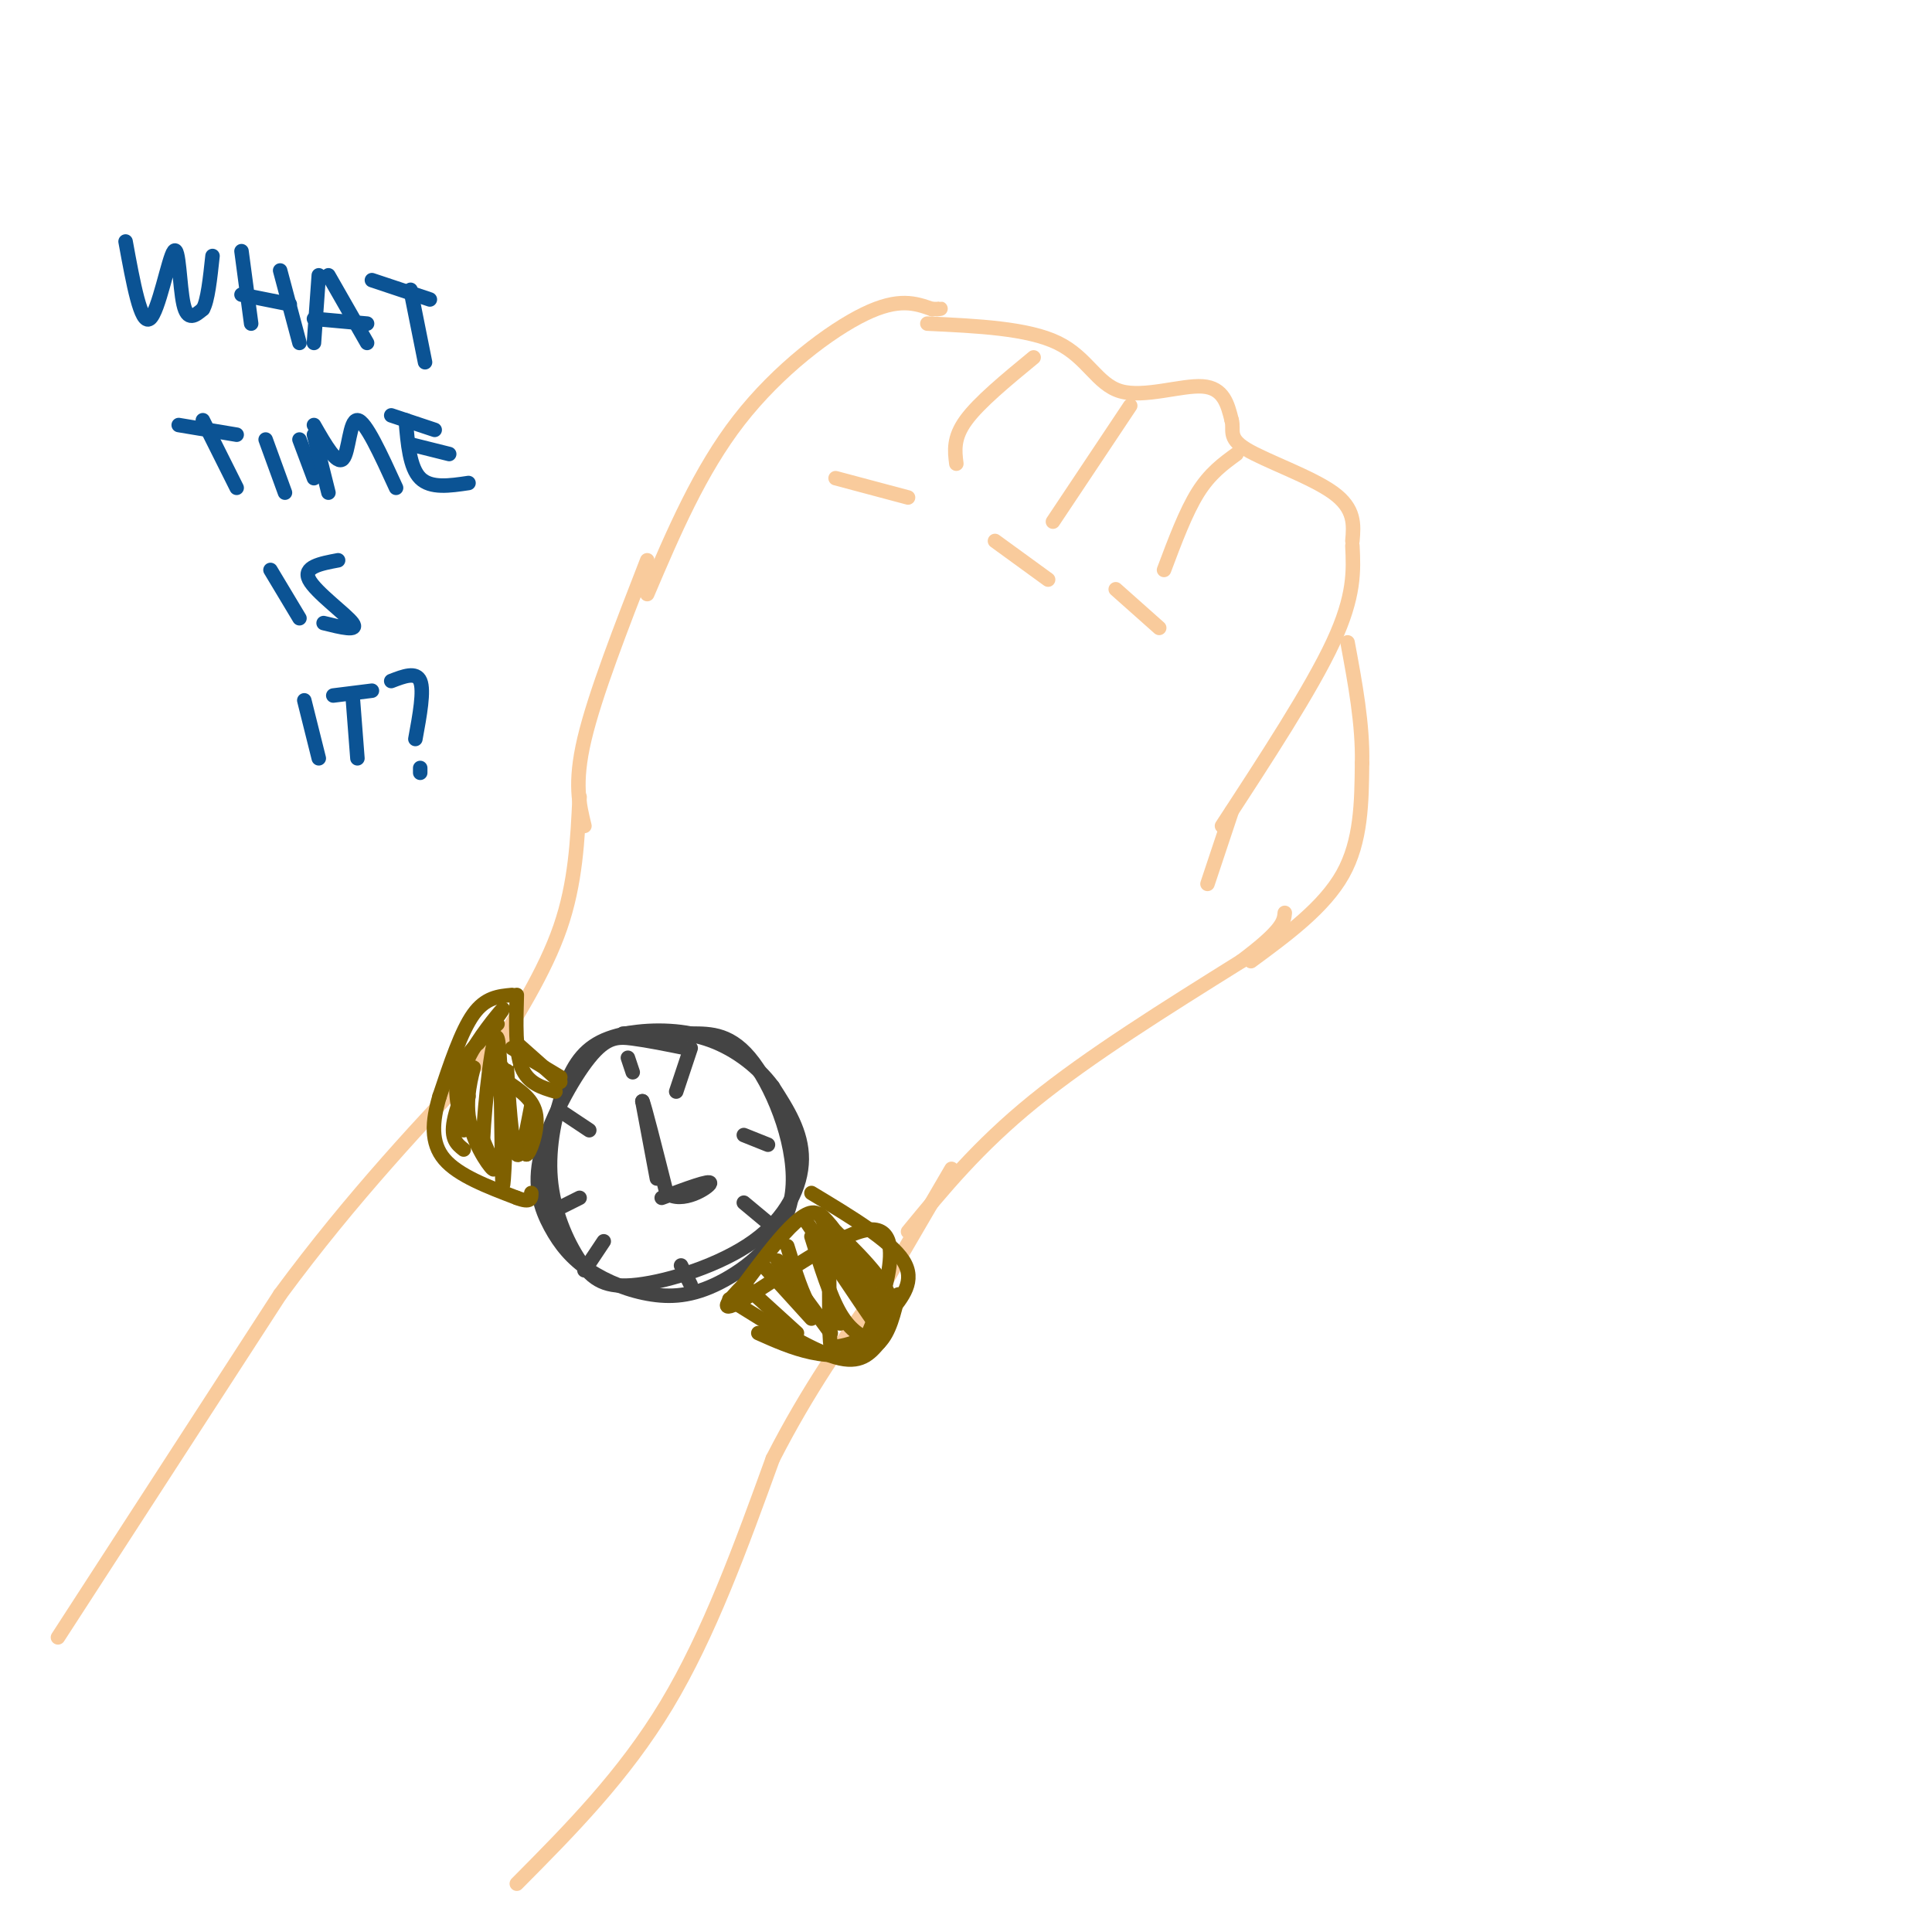 <svg viewBox='0 0 400 400' version='1.1' xmlns='http://www.w3.org/2000/svg' xmlns:xlink='http://www.w3.org/1999/xlink'><g fill='none' stroke='#f9cb9c' stroke-width='3' stroke-linecap='round' stroke-linejoin='round'><path d='M12,339c0.000,0.000 46.000,-71.000 46,-71'/><path d='M58,268c15.000,-20.333 29.500,-35.667 44,-51'/><path d='M101,220c5.917,-9.417 11.833,-18.833 15,-28c3.167,-9.167 3.583,-18.083 4,-27'/><path d='M121,171c-1.083,-4.417 -2.167,-8.833 0,-18c2.167,-9.167 7.583,-23.083 13,-37'/><path d='M134,123c5.444,-12.778 10.889,-25.556 19,-36c8.111,-10.444 18.889,-18.556 26,-22c7.111,-3.444 10.556,-2.222 14,-1'/><path d='M193,64c2.500,-0.167 1.750,-0.083 1,0'/><path d='M192,67c10.411,0.488 20.821,0.976 27,4c6.179,3.024 8.125,8.583 13,10c4.875,1.417 12.679,-1.310 17,-1c4.321,0.310 5.161,3.655 6,7'/><path d='M255,87c0.583,2.024 -0.958,3.583 3,6c3.958,2.417 13.417,5.690 18,9c4.583,3.310 4.292,6.655 4,10'/><path d='M107,390c11.083,-11.167 22.167,-22.333 31,-37c8.833,-14.667 15.417,-32.833 22,-51'/><path d='M160,302c7.333,-14.333 14.667,-24.667 22,-35'/><path d='M176,278c0.000,0.000 21.000,-36.000 21,-36'/><path d='M188,255c7.250,-8.833 14.500,-17.667 26,-27c11.500,-9.333 27.250,-19.167 43,-29'/><path d='M257,199c8.667,-6.500 8.833,-8.250 9,-10'/><path d='M253,171c9.250,-14.167 18.500,-28.333 23,-38c4.500,-9.667 4.250,-14.833 4,-20'/><path d='M259,199c7.583,-5.583 15.167,-11.167 19,-18c3.833,-6.833 3.917,-14.917 4,-23'/><path d='M282,158c0.167,-8.000 -1.417,-16.500 -3,-25'/><path d='M241,118c2.250,-6.000 4.500,-12.000 7,-16c2.500,-4.000 5.250,-6.000 8,-8'/><path d='M198,96c-0.333,-2.667 -0.667,-5.333 2,-9c2.667,-3.667 8.333,-8.333 14,-13'/><path d='M218,108c0.000,0.000 16.000,-24.000 16,-24'/><path d='M255,168c0.000,0.000 -5.000,15.000 -5,15'/><path d='M173,99c0.000,0.000 15.000,4.000 15,4'/><path d='M206,112c0.000,0.000 11.000,8.000 11,8'/><path d='M231,122c0.000,0.000 9.000,8.000 9,8'/></g>
<g fill='none' stroke='#444444' stroke-width='3' stroke-linecap='round' stroke-linejoin='round'><path d='M142,217c-3.938,-0.797 -7.876,-1.593 -11,-2c-3.124,-0.407 -5.433,-0.423 -9,4c-3.567,4.423 -8.390,13.287 -10,20c-1.610,6.713 -0.006,11.277 2,15c2.006,3.723 4.415,6.605 8,9c3.585,2.395 8.344,4.302 13,5c4.656,0.698 9.207,0.187 15,-3c5.793,-3.187 12.829,-9.050 14,-18c1.171,-8.950 -3.523,-20.986 -8,-27c-4.477,-6.014 -8.739,-6.007 -13,-6'/><path d='M143,214c-5.383,-1.066 -12.340,-0.732 -17,1c-4.660,1.732 -7.023,4.861 -9,10c-1.977,5.139 -3.568,12.289 -3,19c0.568,6.711 3.296,12.983 6,17c2.704,4.017 5.385,5.778 12,5c6.615,-0.778 17.166,-4.094 24,-9c6.834,-4.906 9.953,-11.402 10,-17c0.047,-5.598 -2.976,-10.299 -6,-15'/><path d='M160,225c-3.289,-4.511 -8.511,-8.289 -14,-10c-5.489,-1.711 -11.244,-1.356 -17,-1'/><path d='M143,217c0.000,0.000 -3.000,9.000 -3,9'/><path d='M125,257c0.000,0.000 -4.000,6.000 -4,6'/><path d='M116,230c0.000,0.000 6.000,4.000 6,4'/><path d='M154,249c0.000,0.000 6.000,5.000 6,5'/><path d='M136,244c0.000,0.000 -3.000,-16.000 -3,-16'/><path d='M133,228c0.333,0.500 2.667,9.750 5,19'/><path d='M138,247c3.222,2.378 8.778,-1.178 9,-2c0.222,-0.822 -4.889,1.089 -10,3'/><path d='M141,262c0.000,0.000 2.000,4.000 2,4'/><path d='M116,250c0.000,0.000 4.000,-2.000 4,-2'/><path d='M130,219c0.000,0.000 1.000,3.000 1,3'/><path d='M154,235c0.000,0.000 5.000,2.000 5,2'/></g>
<g fill='none' stroke='#7f6000' stroke-width='3' stroke-linecap='round' stroke-linejoin='round'><path d='M107,206c-0.167,5.833 -0.333,11.667 1,15c1.333,3.333 4.167,4.167 7,5'/><path d='M106,206c-2.750,0.250 -5.500,0.500 -8,4c-2.500,3.500 -4.750,10.250 -7,17'/><path d='M91,227c-1.533,5.178 -1.867,9.622 1,13c2.867,3.378 8.933,5.689 15,8'/><path d='M107,248c3.000,1.167 3.000,0.083 3,-1'/><path d='M96,238c-1.372,-1.085 -2.743,-2.169 -2,-6c0.743,-3.831 3.601,-10.408 4,-11c0.399,-0.592 -1.662,4.802 -1,10c0.662,5.198 4.046,10.199 5,11c0.954,0.801 -0.523,-2.600 -2,-6'/><path d='M100,236c0.321,-7.595 2.125,-23.583 3,-21c0.875,2.583 0.821,23.738 1,29c0.179,5.262 0.589,-5.369 1,-16'/><path d='M105,228c0.085,-5.056 -0.204,-9.695 0,-6c0.204,3.695 0.901,15.726 2,17c1.099,1.274 2.600,-8.207 3,-10c0.400,-1.793 -0.300,4.104 -1,10'/><path d='M109,239c0.556,0.089 2.444,-4.689 2,-8c-0.444,-3.311 -3.222,-5.156 -6,-7'/><path d='M105,224c-1.167,-1.667 -1.083,-2.333 -1,-3'/><path d='M96,234c-1.083,-4.167 -2.167,-8.333 -1,-12c1.167,-3.667 4.583,-6.833 8,-10'/><path d='M99,216c2.889,-3.889 5.778,-7.778 5,-7c-0.778,0.778 -5.222,6.222 -7,10c-1.778,3.778 -0.889,5.889 0,8'/><path d='M151,269c8.417,5.250 16.833,10.500 22,12c5.167,1.500 7.083,-0.750 9,-3'/><path d='M182,278c2.167,-2.167 3.083,-6.083 4,-10'/><path d='M168,247c8.167,4.917 16.333,9.833 19,14c2.667,4.167 -0.167,7.583 -3,11'/><path d='M106,217c0.000,0.000 10.000,6.000 10,6'/><path d='M107,216c0.000,0.000 9.000,8.000 9,8'/><path d='M154,266c0.000,0.000 11.000,10.000 11,10'/><path d='M158,262c0.000,0.000 10.000,11.000 10,11'/><path d='M161,261c0.000,0.000 11.000,15.000 11,15'/><path d='M163,258c1.583,5.167 3.167,10.333 5,13c1.833,2.667 3.917,2.833 6,3'/><path d='M168,256c1.917,6.167 3.833,12.333 6,16c2.167,3.667 4.583,4.833 7,6'/><path d='M167,253c8.107,12.131 16.214,24.262 15,22c-1.214,-2.262 -11.750,-18.917 -12,-20c-0.250,-1.083 9.786,13.405 12,16c2.214,2.595 -3.393,-6.702 -9,-16'/><path d='M173,255c-2.691,-3.700 -4.917,-4.951 -2,-2c2.917,2.951 10.978,10.102 13,15c2.022,4.898 -1.994,7.542 -5,9c-3.006,1.458 -5.003,1.729 -7,2'/><path d='M172,279c-0.822,-6.311 0.622,-23.089 -2,-27c-2.622,-3.911 -9.311,5.044 -16,14'/><path d='M154,266c-3.818,3.774 -5.364,6.207 0,3c5.364,-3.207 17.636,-12.056 24,-14c6.364,-1.944 6.818,3.016 6,8c-0.818,4.984 -2.909,9.992 -5,15'/><path d='M179,278c-2.733,2.956 -7.067,2.844 -11,2c-3.933,-0.844 -7.467,-2.422 -11,-4'/></g>
<g fill='none' stroke='#0b5394' stroke-width='3' stroke-linecap='round' stroke-linejoin='round'><path d='M26,50c1.583,8.667 3.167,17.333 5,16c1.833,-1.333 3.917,-12.667 5,-14c1.083,-1.333 1.167,7.333 2,11c0.833,3.667 2.417,2.333 4,1'/><path d='M42,64c1.000,-1.667 1.500,-6.333 2,-11'/><path d='M50,52c0.000,0.000 2.000,15.000 2,15'/><path d='M50,61c0.000,0.000 10.000,2.000 10,2'/><path d='M58,56c0.000,0.000 4.000,15.000 4,15'/><path d='M66,57c0.000,0.000 -1.000,14.000 -1,14'/><path d='M68,57c0.000,0.000 8.000,14.000 8,14'/><path d='M65,66c0.000,0.000 11.000,1.000 11,1'/><path d='M77,58c0.000,0.000 12.000,4.000 12,4'/><path d='M85,60c0.000,0.000 3.000,15.000 3,15'/><path d='M37,88c0.000,0.000 12.000,2.000 12,2'/><path d='M42,87c0.000,0.000 7.000,14.000 7,14'/><path d='M55,91c0.000,0.000 4.000,11.000 4,11'/><path d='M62,91c0.000,0.000 3.000,8.000 3,8'/><path d='M65,90c0.000,0.000 3.000,12.000 3,12'/><path d='M65,88c2.378,4.156 4.756,8.311 6,7c1.244,-1.311 1.356,-8.089 3,-8c1.644,0.089 4.822,7.044 8,14'/><path d='M84,87c0.417,4.917 0.833,9.833 3,12c2.167,2.167 6.083,1.583 10,1'/><path d='M85,92c0.000,0.000 8.000,2.000 8,2'/><path d='M81,86c0.000,0.000 9.000,3.000 9,3'/><path d='M56,118c0.000,0.000 6.000,10.000 6,10'/><path d='M70,116c-3.667,0.689 -7.333,1.378 -6,4c1.333,2.622 7.667,7.178 9,9c1.333,1.822 -2.333,0.911 -6,0'/><path d='M63,145c0.000,0.000 3.000,12.000 3,12'/><path d='M73,144c0.000,0.000 1.000,13.000 1,13'/><path d='M69,144c0.000,0.000 8.000,-1.000 8,-1'/><path d='M81,141c2.583,-1.000 5.167,-2.000 6,0c0.833,2.000 -0.083,7.000 -1,12'/><path d='M87,159c0.000,0.000 0.000,1.000 0,1'/></g>
</svg>